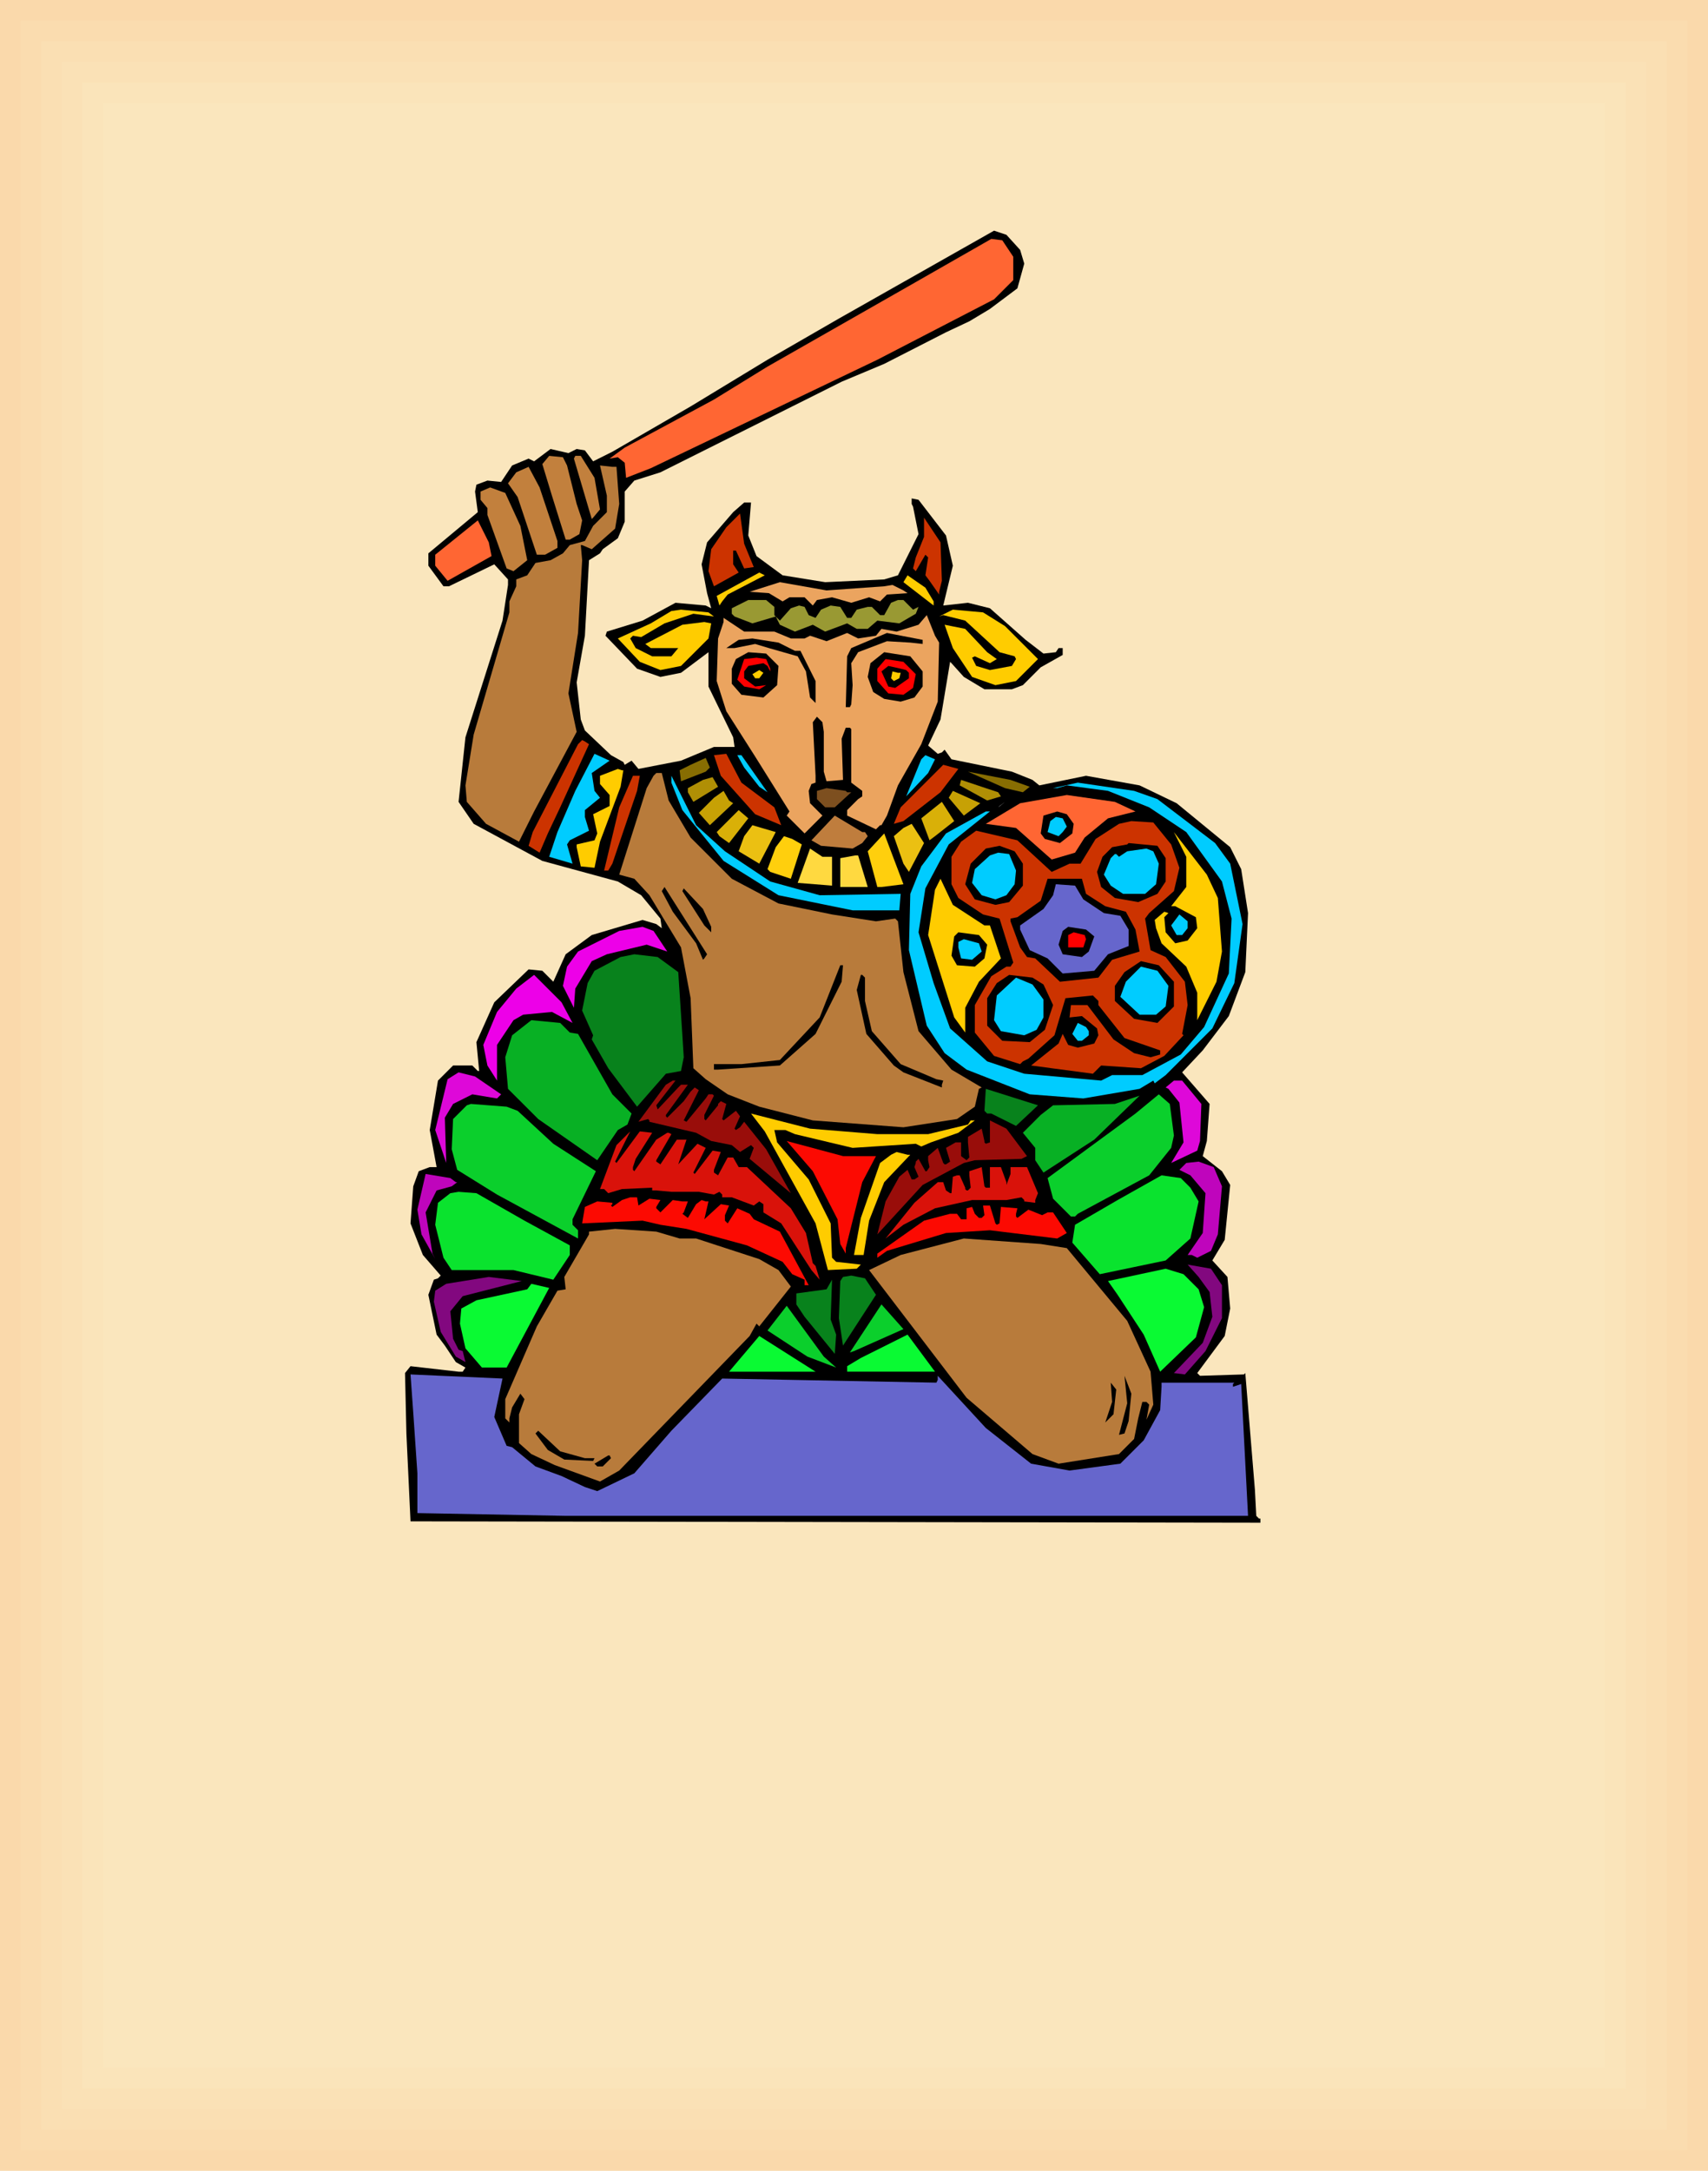 <svg xmlns="http://www.w3.org/2000/svg" fill-rule="evenodd" height="5.267in" preserveAspectRatio="none" stroke-linecap="round" viewBox="0 0 1244 1581" width="397.92"><style>.pen1{stroke:none}.brush7{fill:#000}.brush8{fill:#f63}.brush9{fill:#c2803d}.brush10{fill:#b87b3b}.brush11{fill:#c30}.brush12{fill:#fc0}.brush13{fill:#eba45f}.brush15{fill:red}.brush16{fill:#0cf}.brush17{fill:#876d02}.brush21{fill:#d9b008}.brush25{fill:#ffd940}.brush26{fill:#66c}.brush27{fill:#ed00e8}.brush28{fill:#08821c}.brush29{fill:#08b024}.brush30{fill:#de08d9}.brush31{fill:#990d0a}.brush32{fill:#0bcf2c}.brush33{fill:#d9120a}.brush34{fill:#fc0a02}.brush35{fill:#bf05bc}.brush37{fill:#82087f}.brush38{fill:#0afa33}</style><path class="pen1" style="fill:#fad9ab" d="M0 0h1244v1581H0V0z"/><path class="pen1" style="fill:#fadcaf" d="M15 15h1214v1551H15V15z"/><path class="pen1" style="fill:#fadfb3" d="M30 30h1184v1521H30V30z"/><path class="pen1" style="fill:#fae1b6" d="M45 45h1154v1491H45V45z"/><path class="pen1" style="fill:#fae4ba" d="M60 60h1124v1461H60V60z"/><path class="pen1" style="fill:#fae6bd" d="M75 75h1094v1431H75V75z"/><path class="pen1 brush7" d="m743 182 3 10-5 18-20 15-15 9-17 8-45 23-31 13-132 66-19 6-7 8v22l-5 12-11 8-2 3-8 5-3 55-6 34 3 27 3 8 19 18 9 5 1 2 5-3 5 6 31-6 24-10h15l-1-7-18-37v-25l-20 15-15 3-17-6-23-24 1-3 26-8 24-13 22 2 4 2-3-11-4-21 4-16 19-22 8-7h5l-2 24 6 15 19 14 31 5 43-2 10-3 15-30-4-20-1-2v-4l5 1 20 26 5 22-7 29 18-2 16 4 26 23 13 10 9-1 2-3h3v5l-16 9-13 13-8 3h-20l-15-9-9-10-1-1-7 42-9 19 7 6 3-1 2-2 5 7 44 9 15 6 5 4 34-7 39 7 27 13 39 32 8 16 5 32-2 43-12 32-19 25-15 16 20 23-2 27-3 11 14 11 6 10-4 40-9 15 11 12 2 23-4 20-20 27 2 2 32-1 1-1 7 85 1 19 2 2h1v3l-619-1-3-64-1-44 4-5 35 4h3l2-3-7-4-8-12-6-8-6-29 4-11 3-1 2-2-13-15-9-23 2-27 4-11 8-3h5l-5-27 6-36 11-11h14l4 4h1l-2-21 13-29 25-24 10 1 8 8 9-20 19-14 37-11 10 3 4 3-1-7-14-17-17-10-55-15-50-27-11-16 5-47 27-85 4-26v-4l-10-11-33 16h-4l-11-15v-9l36-30-2-15 1-5 8-3 10 1 8-12 12-5 4 2 12-9 13 3 6-3 6 1 6 8 14-7 57-33 56-34 52-30 113-64 9 3 10 11z"/><path class="pen1 brush8" d="M738 187v17l-14 14-85 44-165 79-18 7-1-11-5-4-6 1 11-8 65-35 39-24 107-61 56-32 8 1 8 12z"/><path class="pen1 brush9" d="m413 339 7 28 4 12-2 10-7 4h-3l-10-32-7-23 5-6 10 1 3 6zm20 9 4 23-5 6-1 1-13-44 1-2h4l10 16z"/><path class="pen1 brush10" d="m449 340 2 27-3 18-17 15-7-3h-1l1 11-3 53-7 44 6 28-31 58-11 22-24-13-14-16-1-12 6-37 26-89v-8l5-11v-5l8-3 6-9 11-2 9-5 5-6 11-3 6-11 10-10v-12l-5-22 9 1h3z"/><path class="pen1 brush9" d="M406 394v5l-9 5h-6l-14-42-7-10 6-8 9-4 8 15 13 39zm-27-11 5 25-10 8-5-2-14-39v-5l-5-6v-6l7-3 11 4 11 24z"/><path class="pen1 brush11" d="m549 413-7 1-6-13h-2v10l4 6-18 10-4-11 2-16 11-16 10-10 3 22 7 17zm137 10-2 8v2l-7-10-3-4 2-13-2-2-7 12-2-2 2-8 6-15v-14l12 18 1 28z"/><path class="pen1 brush8" d="m358 405-32 18-9-11v-8l31-25 8 16 2 10z"/><path class="pen1 brush12" d="m530 433-4 5-2 3-2-7 31-17 4 2-27 14zm150 5v3l-22-17 3-5 13 9 6 10z"/><path class="pen1 brush13" d="m644 427 6-1 8 4 3 2-15 1-5 5-8-3-13 4-14-4-11 2-3 4-6-6h-11l-5 3-10-6-14-1 22-7 34 6 42-3z"/><path class="pen1" style="fill:#993" d="M564 442v6l4 4 8-9 6-2 4 1 3 6 5 2 4-6 7-3 7 1 5 8h3l4-6 8-2h3l4 4 2 2h3l5-9 5-2h4l7 7 4-2-2 5-12 7-16-2-7 6h-8l-7-4-16 6-9-5-13 5-11-5-3-6-17 5-13-5-2-2v-4l12-6h13l6 5z"/><path class="pen1 brush12" d="m520 449-15-2-21 7-17 10-6-1-2 2 4 7 12 6h14l5-6h-20l-4-3 27-14 16-2 5 1-2 11-20 20-15 3-15-6-16-17 24-11 15-9 7-1 20 2 4 3zm212 7 24 24-16 16-15 3-17-6-14-21-6-17 15 3 16 17 7 5-5 3-11-5-2 1 3 6 10 3 16-3 3-5-1-2-11-3-25-23-16-4-3 1 10-5 22 2 16 10z"/><path class="pen1 brush13" d="m684 468-1 43-12 31-17 30-8 22-4 7h-1l-3 3-21-10v-4l8-8 3-2v-4l-8-6v-39l-1-1h-3l-3 8 1 30-12 1-2-7v-29l-1-7-4-4-3 4 2 39v5l-3 1-2 5 1 9 9 9-13 13-13-13 2-3-25-40-21-33-7-22 1-31 4-12v-3l15 10h22l12 5h10l4-2 12 4 15-6 8 4 13-2 4-5 11 2 16-5 6-7 6 15 3 5z"/><path class="pen1 brush7" d="m672 469-9-1-17-1-21 8-5 8 1 16-1 14-1 2h-3l1-37 3-6 26-11 26 5v3zm-93 5h4l11 22v16l-4-4-3-19-6-11-21-6-10-3-15 3h-6l9-6 10-1 19 3 12 6z"/><path class="pen1 brush7" d="m567 485-1 14-10 9-16-2-7-8v-11l3-7 9-5 13 1 9 9zm105 4v11l-6 8-10 3-12-2-8-5-4-11 2-10 10-8 19 3 9 11z"/><path class="pen1 brush15" d="M561 487v2l-2-4-3-2-11 2-3 4v5l8 6 8-1-5 3-11-2-5-5 5-15 9-1 7 1 3 7zm106 4-2 10-7 5-11-1-8-9v-9l6-7 13 2 9 9z"/><path class="pen1 brush7" d="m660 488 2 2v4l-10 7-5-1-5-11 5-4 9 2 4 1z"/><path class="pen1 brush12" d="M553 494h-3l-2-3 5-3 3 2-3 4zm103-4-1 4-4 2-2-2 1-5 4 1h2z"/><path class="pen1 brush11" d="m429 542-21 46-9 19-6 14-8-5 3-10 33-64 3-3 2 1 3 2z"/><path class="pen1 brush16" d="m431 563 2 13 4 5-11 9v5l3 10-14 7-2 3 4 14-17-5 6-18 13-30 14-27 11 5-13 9z"/><path class="pen1 brush11" d="m564 588 5 13-19-8-25-28-5-15 9-1 11 21 24 18z"/><path class="pen1 brush16" d="m559 577-6-4-11-14-5-9h3l19 27zm117-14-16 17 11-27 3-3 7 3-5 10z"/><path class="pen1 brush17" d="m514 562-18 7-1-8 8-4 11-5 3 7-3 3z"/><path class="pen1 brush11" d="m685 577-27 21-7 2 5-12 31-31 11 3-13 17z"/><path class="pen1 brush12" d="m454 561-2 12-15 40-4 19-10-1-3-14v-2l13-3 2-5-3-14 12-6v-8l-7-8v-6l13-5 3 1h1z"/><path class="pen1 brush17" d="m750 573-5 4-13-3-27-12 31 6 14 5z"/><path class="pen1 brush10" d="m487 583 16 27 30 30 34 18 39 8 32 5 14-2 2 2 4 37 11 43 24 28 22 13-2 1-3 13-13 9-39 6-66-5-39-10-23-9-16-11-9-8-2-51-7-37-23-38-11-12-11-3 20-63 5-9 2-2h4l5 20z"/><path class="pen1 brush11" d="m464 576-18 53-3 5h-3l11-46 10-23h5l-2 11z"/><path class="pen1 brush16" d="m528 620 33 22 36 10 59-1-1 12h-34l-54-11-40-25-30-37-8-20v-5l18 36 21 19z"/><path class="pen1" d="m505 584-4-7v-3l11-6 7-2 4 7-18 11zm224-4-10 3-20-11 1-4 27 9 2 3z" style="fill:#b08f05"/><path class="pen1 brush16" d="m843 582 42 32 11 15 9 44-6 43-16 33-34 34-8 6-1-2-10 6-41 7-39-3-46-18-16-12-13-20-13-55 1-41 8-20 18-24 29-16h3l-30 24-17 32-5 32 11 37 12 33 27 24 27 9 56 5 8-4h22l28-15 17-20 18-39 2-40-7-27-26-36-27-18-30-12-30-4-7 2h-3l18-4 41 6 17 6z"/><path class="pen1" style="fill:#7d4f1f" d="M617 577h3l-12 11h-7l-6-6v-6l7-2 14 2 1 1z"/><path class="pen1" d="m534 585-17 16-8-9 11-11 7-5 4 7 3 2zm168 9-11-13 3-5 20 9-12 9z" style="fill:#c7a105"/><path class="pen1 brush8" d="m827 591-20 5-17 14-7 11-17 5-26-23-22-3 25-15 34-6 35 5 15 7z"/><path class="pen1 brush21" d="m681 609-4 3-6-16 15-12 9 14-14 11z"/><path class="pen1" style="fill:#fff" d="m727 588 5-4-4 3-1 1z"/><path class="pen1 brush21" d="m531 614-7-5-2-3 16-16 7 6-14 18z"/><path class="pen1 brush7" d="m782 600-1 7-9 7-11-3-3-4 2-13 10-3 7 2 5 7z"/><path class="pen1" style="fill:#bf7d3d" d="m630 606 2 3-4 5-7 4-23-2-7-4 17-18 20 12h2z"/><path class="pen1 brush16" d="m777 602-3 4-3 3-8-3 2-8 4-3 5 1 3 6z"/><path class="pen1 brush11" d="m853 615 6 17-4 17-18 16-3 4 4 23 11 5 14 18 2 17-4 21 1 1-14 15-17 9-29-2-6 6-45-6 20-16 3-7 4 8 7 2 12-3 3-6-1-5-11-9-9 1 1-9h12l19 25 15 10 12 3 7-2v-3l-26-9-19-24v-3l-4-4-20 2-8 27-19 17-4 2-2 2-19-6-14-17v-20l12-21 11-7h3l2-3-10-32-12-3-18-12-5-10v-20l7-11 11-8 30 7 25 23 13-6h8l11-18 17-11 9-2 16 1 13 16z"/><path class="pen1" d="m662 635-4-6-7-20 7-6 6-3 9 14-11 21zm-109-6-15-9 4-11 6-8 17 5-12 23z" style="fill:#ebc012"/><path class="pen1 brush12" d="m887 654 3 39-4 22-14 28v-20l-8-19-18-17-4-11-1-6 7-6 3 1-3 3 1 11 7 8 9-2 7-9-1-8-15-8h-3l11-14v-22l-9-18 24 31 8 17z"/><path class="pen1" d="M642 646h-3l-7-26 12-13 14 37-16 2zm-58-31-8 25-15-5-2-2 6-16 6-8 6 2 7 4z" style="fill:#ffcf0d"/><path class="pen1 brush7" d="M849 625v17l-6 9-14 6-17-3-10-8-3-11 4-11 7-7 11-2 1-1 21 2 6 9zm-104 4v16l-10 12-10 2-15-4-7-11 4-15 11-11 10-2 11 4 6 9z"/><path class="pen1 brush25" d="M606 624v21l-25-2 9-25 9 6h7z"/><path class="pen1 brush16" d="m844 629-2 15-8 7h-16l-9-6-5-8 5-12 3-3h1l2 2 6-4 14-2 5 2 4 9zm-104 5-1 10-6 8-8 3-10-3-7-9 2-10 11-10 6-2 8 1 5 12z"/><path class="pen1 brush25" d="M632 646h-20v-21l11-2h2l7 23z"/><path class="pen1 brush12" d="M717 674h4l8 24-16 17-10 19v18l-8-11-19-60 5-33 4-8 9 19 23 15z"/><path class="pen1 brush7" d="m791 651 14 9 15 4 7 13 3 16-20 6-10 13-28 3-18-17-6-1-5-7-7-19v-2l5-1 17-12 5-16h25l3 11z"/><path class="pen1 brush26" d="m789 655 15 10 12 2 6 10v12l-15 6-10 12-23 2-11-11-13-6-7-15v-3l17-12 7-10 2-8 14 1 6 10z"/><path class="pen1 brush7" d="m513 698-1 1-5-12-17-23-8-15 2-3 31 49-2 3zm5-23v4l-5-5-16-25 1-2 14 15 6 13z"/><path class="pen1 brush16" d="m865 676-4 5h-4l-4-7 6-8 6 5v5z"/><path class="pen1 brush27" d="m486 693-15-5-29 7-11 5-12 20-1 14-8-16 3-14 8-11 30-15 17-3 8 3 10 15z"/><path class="pen1 brush7" d="m797 682-4 11-5 4-14-2-3-7 3-10 4-3 13 2 6 5zm-78 6-2 10-7 6-13-1-4-7 2-14 3-3 15 2 6 7z"/><path class="pen1 brush15" d="m791 684-2 6h-11v-9l4-2 8 2 1 3z"/><path class="pen1 brush16" d="m715 693-7 6-8-1-2-8v-4l4-2 11 3 2 6z"/><path class="pen1 brush28" d="m494 708 3 46 1 16-2 10-11 2-21 24-21-28-12-21 1-3-8-18 4-20 5-9 19-10 10-2 17 2 15 11z"/><path class="pen1 brush7" d="M855 715v18l-12 12-17-3-14-13v-11l7-10 12-8 13 3 11 12zm-242 0-19 38-26 23-45 3h-3v-4h20l28-3 29-31 15-38h2l-1 12z"/><path class="pen1 brush16" d="m851 718-2 15-7 6h-12l-14-13 4-11 11-11 12 3 8 11z"/><path class="pen1 brush27" d="m417 745-15-8-21 2-7 4-12 18v26l-7-11-3-15 10-24 14-17 13-10 20 20 8 15z"/><path class="pen1 brush7" d="M630 712v17l5 22 21 24 26 11 5 1-1 3v2l-28-11-7-5-20-23-7-32 3-11h1l2 2zm130 5 7 15-6 18-11 9-20-1-11-11v-20l7-11 9-6 17 2 8 5z"/><path class="pen1 brush16" d="M760 728v13l-5 9-9 4-17-3-5-8 2-18 14-13 12 5 8 11z"/><path class="pen1 brush29" d="m415 752 6 1 25 44 14 14-3 8-7 4-15 22-43-30-22-22-2-23 5-16 14-11 21 2 7 7z"/><path class="pen1 brush16" d="M793 751v3l-5 4h-3l-4-5 4-8 6 3 2 3z"/><path class="pen1 brush30" d="m365 797-3 3-18-3-14 7-6 10 1 33-8-24 9-37 8-5 12 3 19 13z"/><path class="pen1 brush31" d="m478 805 1 3 15-16 2-2h5l-16 22v1l1 1 12-12 5-7 3-3 3 2-11 22 2 1 14-17 2-3h3l1 1-7 14v3l1 1 9-11v-1l2-2 4 2-3 11 1 1 9-7 3 4-4 9 1 1 3-2 3-4 16 20 18 32-30-25 3-8-2-2-8 5-6-5-15-3-11-6-34-8v-1l-1-1-7 2 20-27 5-3h2l-14 18z"/><path class="pen1 brush30" d="m875 804-1 27-2 7-19 9 9-15-3-29-8-10-2-1 6-5h6l14 17z"/><path class="pen1 brush28" d="m740 820-18-9h-3l-2-2 1-16 38 12-16 15z"/><path class="pen1 brush32" d="m855 827-2 9-16 20-52 28-2 2h-3l-13-13-4-15 64-47 17-14 8 7 3 23z"/><path class="pen1 brush29" d="m760 854-6-9v-9l-9-11 13-13 9-7 45-1 18-6-33 32-37 24z"/><path class="pen1 brush32" d="m377 809 26 24 31 20-17 35v4l4 4v6l-59-32-29-18-4-15 1-22 10-10 3-1 26 2 8 3z"/><path class="pen1 brush12" d="M639 826h37l29-7 2-3h3l-12 9-20 7-7 3-4-2-46 3-42-10-7-3h-8l2 9 23 27 16 32 1 25 3 3 18 2-3 3-21 1-9-34-37-67-10-13 43 11 49 4z"/><path class="pen1 brush31" d="m748 842-4 2-34 1-8 2-30 16-33 36 6-24 10-18 6-5 3 7h2l3-2-3-7 1-3v-1l2-2 5 9h1l2-3-1-5v-3l7-6 4 11 1 1h1l3-2-3-10 7-4h4v10l4 3 2-2-1-11v-4l10-6 2 9v1l1 1 3-1v-16l12 6 15 20z"/><path class="pen1 brush33" d="m449 847 17-23 9 1-12 19-2 6v2l1 1 16-23 8-5h1l2 1-11 19v1l3 2 12-18h7l-6 18 14-15 6 3-9 18 1 1 13-17 6 1-5 13v2l3 2 7-13h4l4 7h6l32 30 11 18 5 22 2 2 3 10-6-7-22-34-13-8v-6l-3-2-4 3-16-6h-7v-2l-2-2-4 2-11-2h-20l-11-1h-3v-2l-22 1-10 3-3-3h-3l12-32 10-10-11 22 1 1z"/><path class="pen1 brush34" d="m638 842-10 19-12 48v4l-4-7-2-18-18-35-19-22 41 11h24z"/><path class="pen1 brush12" d="m663 841-19 20-11 28-4 25h-7l5-27 14-40 8-6 4-2 8 2h2z"/><path class="pen1 brush35" d="m890 864-3 35-5 12-10 5-4-2h-3l11-16 2-29-11-13-8-4 5-5 9-1 11 4 6 14z"/><path class="pen1 brush33" d="M733 861v2l3-8v-5h12l8 19-2 5v2l-8-1v-1l-2-2-11 2h-25l-27 6-23 12-13 10 21-26 17-15h4l2 6 3 2h1l1-12 3-1h2l4 9v1l1 1h1l2-2-1-9v-3l9-3 2 14 1 1h3v-15h8l4 11z"/><path class="pen1 brush35" d="M332 861h1l-4 3-11 3-8 16 5 30 2 4-10-18-3-18 6-26 18 3 4 3z"/><path class="pen1" d="m867 865 6 10-6 27-18 16-48 10-20-23 2-13 31-18 32-18 14 2 7 7zm-485 24 33 18v7l-12 18-29-7h-45l-6-9-6-24 2-16 9-7 6-1 13 1 35 20z" style="fill:#0ae32e"/><path class="pen1 brush34" d="m465 878 8-5 8 1-3 5v1l3 3 9-9 7 1h4l-3 8-1 1 4 3 6-10 4-3 3 1h2l-3 13 12-11 6 1-3 7v4l2 2 7-11 9 4 3 4 19 9 21 39h-3v-4l-9-4-7-9-26-12-44-12-19-3-13-3-44 2 2-12 9-4 11 1v1l-1 1 1 1 7-5 6-2h5l1 6zm260 13 1 1 2-1 1-12 12 1-1 4v2l1 1 8-6 10 4 4-2h4l10 15-7 4-49-6-32 2-43 13-7 5v-3l34-24 19-5h5l3 4h4v-8l4-1 2 5 3 3h2l2-2-1-7h5l4 13z"/><path class="pen1 brush10" d="M495 902h12l46 15 14 8 9 12-23 29-2-2-5 9-95 98-14 8-33-12-17-8-9-8v-21l4-11-3-4-6 10-2 8v3l-3-3v-14l23-53 15-26 6-1-1-9 18-31v-2l19-2 30 2 17 5zm282 7 44 53 17 37 2 24-5 11 2-11-2-2h-3l-3 12-3 15-11 11-44 7-19-7-48-41-71-93 23-11 46-12 56 4 19 3z"/><path class="pen1 brush37" d="M890 936v24l-12 24-15 17-8-1 21-22 7-19-2-18-8-11-8-9 17 3 8 12z"/><path class="pen1 brush38" d="m873 939 4 13-6 22-26 25-12-27-19-29-7-10 42-9 13 4 11 11z"/><path class="pen1 brush28" d="m638 943-24 37-3-20 1-27 2-3 6-1 10 2 8 12z"/><path class="pen1 brush37" d="m337 944-9 11 2 20 4 8 3 1 2 8-7-4-11-18-5-22 1-8 8-5 31-5 24 3-43 11z"/><path class="pen1 brush28" d="m609 972-1 14-22-27-6-9v-8l22-3 4-7-1 29 4 11z"/><path class="pen1 brush38" d="M369 996h-18l-12-14-4-18 1-11 11-6 37-8 3-4 13 3-31 58z"/><path class="pen1 brush32" d="m622 984-3 1 23-35 16 18-36 16zm-13 12-21-8-29-19 14-18 27 37 9 8z"/><path class="pen1 brush38" d="M617 999v-4l10-6 34-17 20 27h-64zm-86 0 22-26 41 26h-63z"/><path class="pen1 brush26" d="m360 1032 9 21 4 1 17 14 19 7 17 8 9 3 27-13 27-31 37-38 156 3 1-2v-3l35 38 33 26 28 5 37-5 17-17 12-22 1-17v-3h53l-1 1v2l6-2 5 96H412l-108-2v-29l-3-44-2-28 67 3-6 28z"/><path class="pen1 brush7" d="m822 1035-3 9-4 1 6-23-2-20 5 13-2 20zm-11-5-6 6 5-15-1-14 4 5-2 18zm-385 32h7l-1 2-21-1-12-7-9-12 2-2 16 15 18 5zm19 0-6 6h-4l-2-2 10-6h1l1 2z"/></svg>
